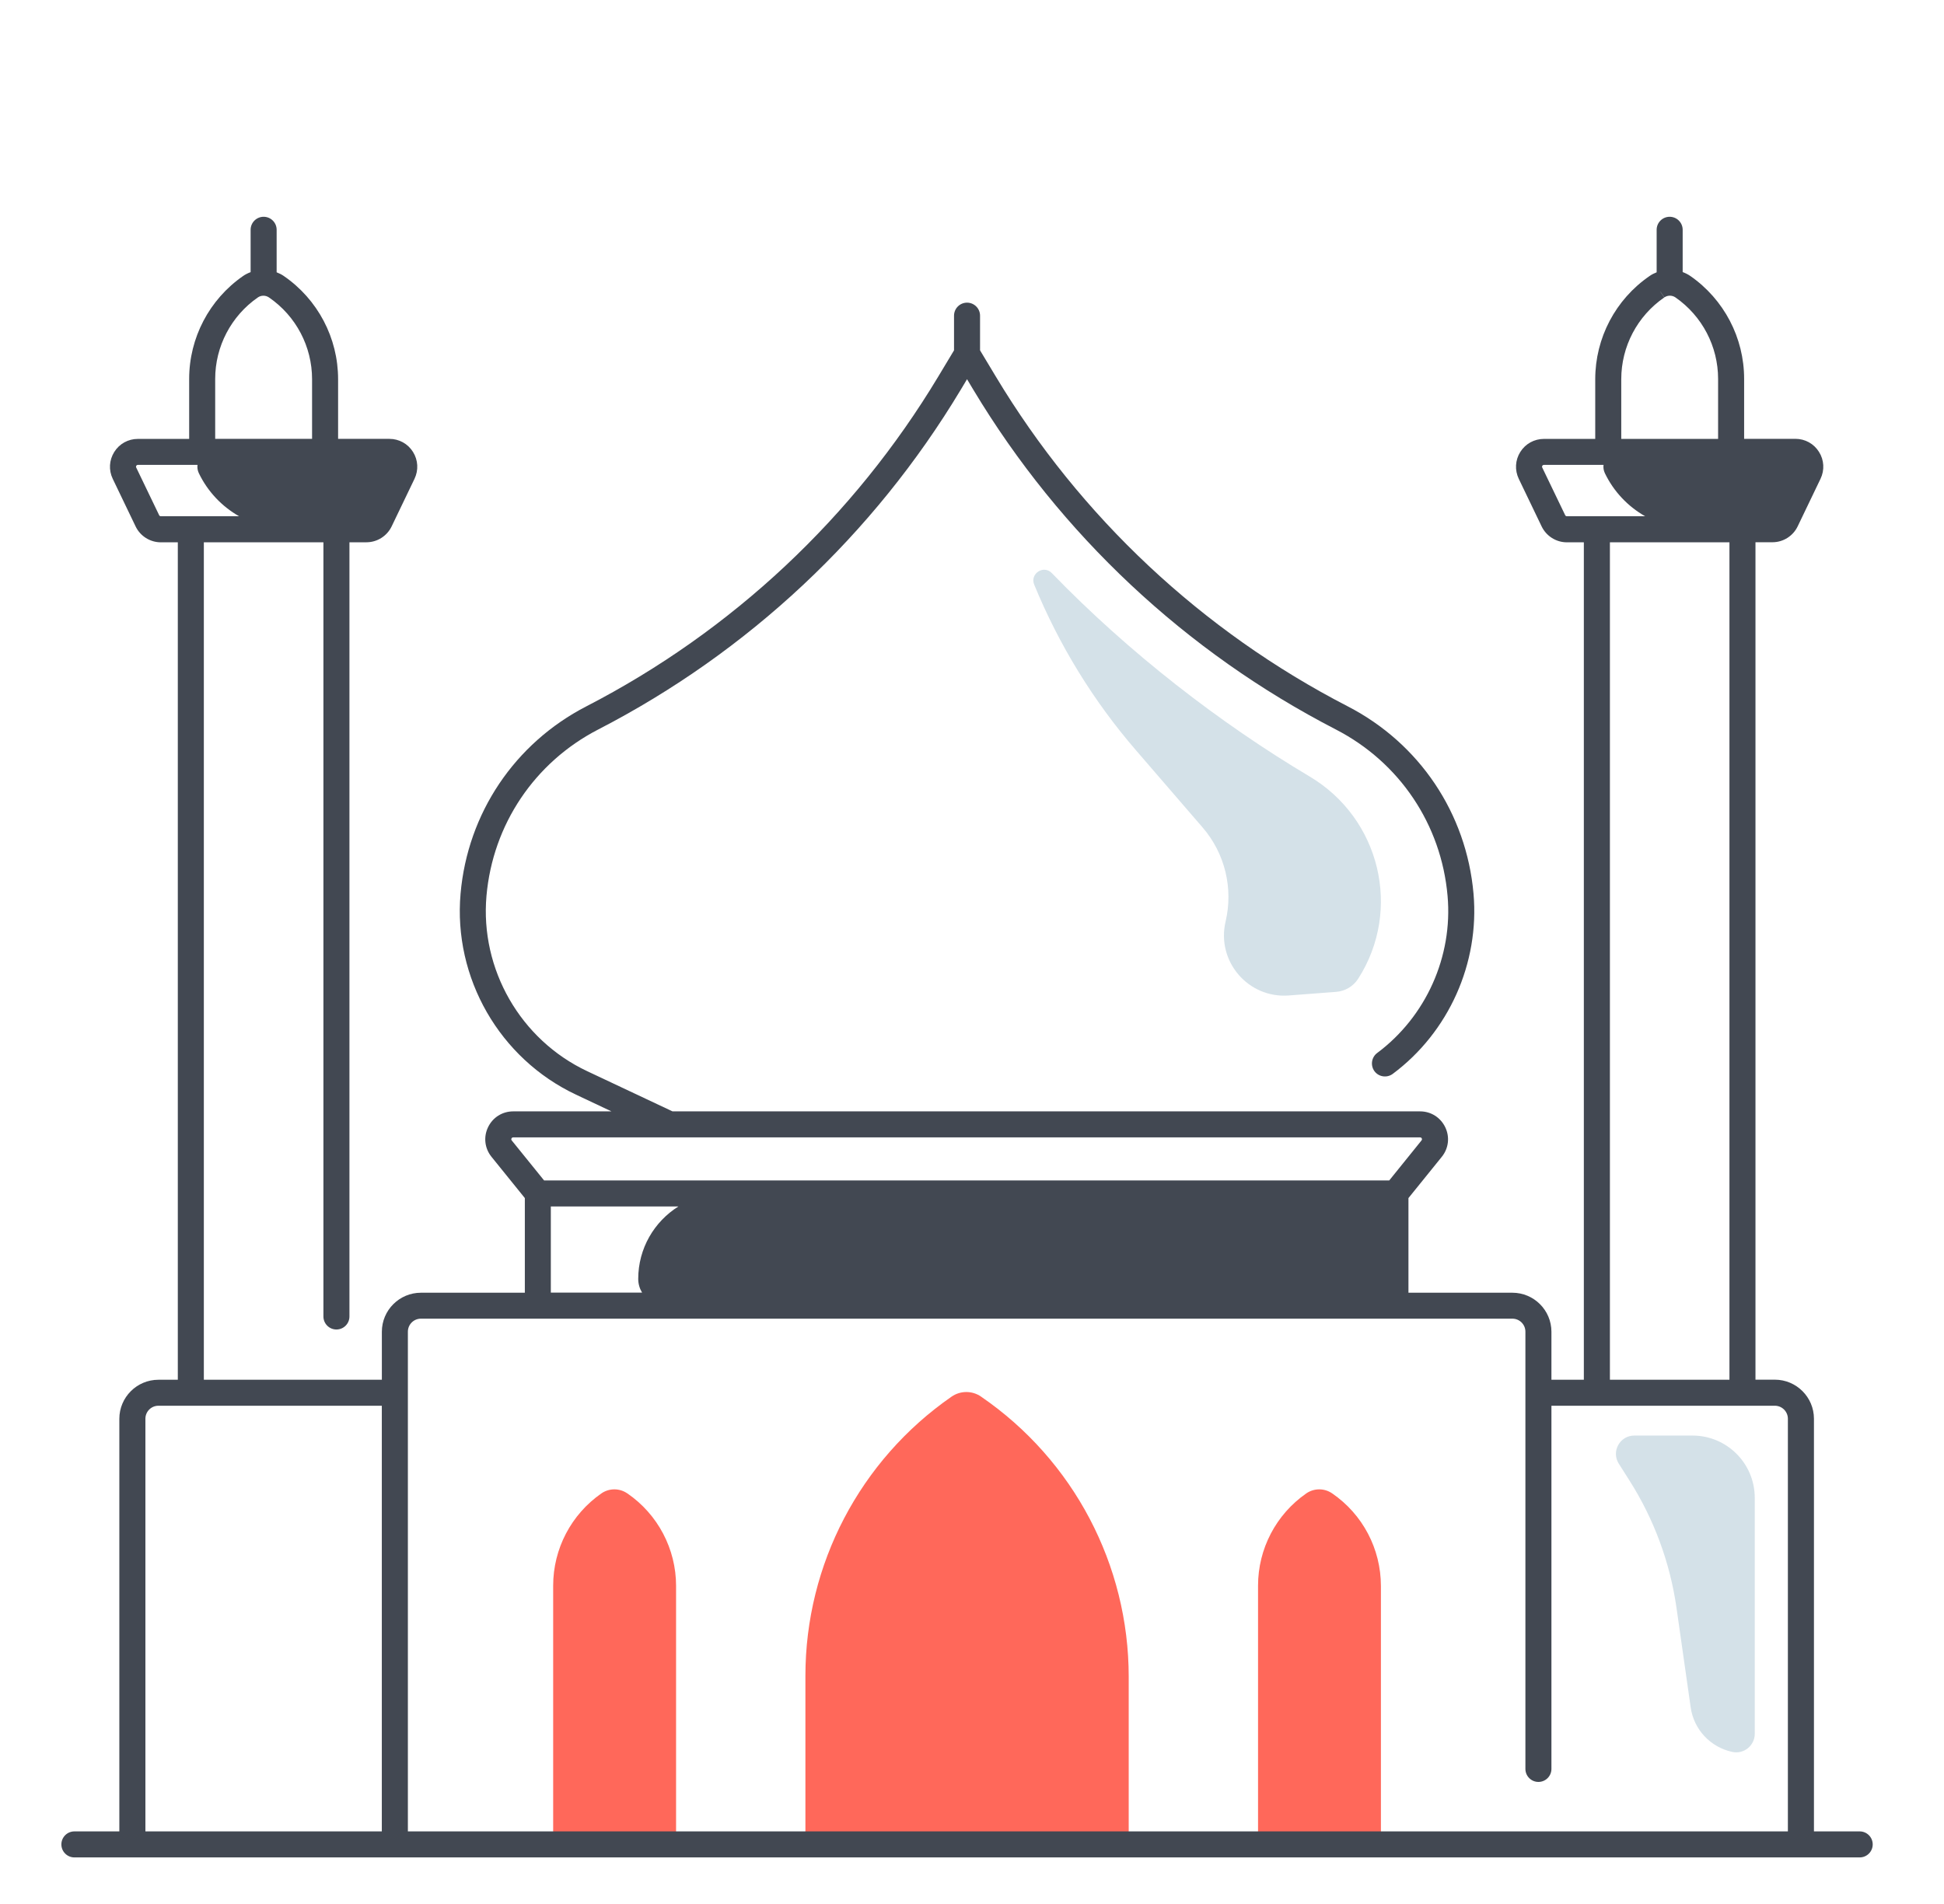 <svg width="49" height="48" viewBox="0 0 49 48" fill="none" xmlns="http://www.w3.org/2000/svg">
<path d="M24.735 35.214L24.729 35.209C24.504 35.054 24.207 35.055 23.983 35.211C21.677 36.811 20.301 39.44 20.301 42.247V46.5H28.45V42.272C28.45 39.451 27.06 36.811 24.735 35.214Z" fill="#FF685A"/>
<path d="M15.814 37.65L15.81 37.648C15.614 37.513 15.354 37.514 15.159 37.649C14.398 38.178 13.943 39.046 13.943 39.974V46.5H17.041V39.981C17.041 39.049 16.581 38.177 15.814 37.65Z" fill="#FF685A"/>
<path d="M33.58 37.65L33.577 37.648C33.381 37.513 33.121 37.514 32.926 37.649C32.165 38.178 31.71 39.046 31.71 39.974V46.5H34.807V39.981C34.806 39.049 34.348 38.177 33.58 37.65Z" fill="#FF685A"/>
<path d="M41.193 36.191H42.661C43.528 36.191 44.23 36.894 44.23 37.761V43.709C44.23 44.006 43.957 44.228 43.667 44.167C43.114 44.05 42.694 43.602 42.615 43.044L42.257 40.531C42.094 39.392 41.691 38.301 41.075 37.329L40.803 36.9C40.608 36.594 40.829 36.191 41.193 36.191Z" fill="#D4E1E8"/>
<path d="M46.875 46.17H45.722V35.767C45.722 35.224 45.28 34.782 44.737 34.782H44.248V13.67H44.678C44.947 13.67 45.195 13.513 45.311 13.271L45.888 12.07C45.993 11.851 45.979 11.597 45.849 11.392C45.72 11.185 45.498 11.063 45.254 11.063H43.962V9.55C43.962 8.516 43.455 7.547 42.605 6.957C42.545 6.916 42.48 6.884 42.413 6.859V5.793C42.413 5.612 42.266 5.465 42.085 5.465C41.904 5.465 41.757 5.612 41.757 5.793V6.865C41.697 6.889 41.638 6.917 41.584 6.955L41.58 6.957C41.579 6.957 41.578 6.958 41.578 6.959C40.72 7.548 40.209 8.521 40.209 9.561V11.065H38.916C38.673 11.065 38.45 11.187 38.32 11.394C38.191 11.6 38.177 11.853 38.282 12.072L38.859 13.273C38.976 13.515 39.224 13.672 39.493 13.672H39.922V34.784H39.105V33.574C39.105 33.031 38.663 32.59 38.121 32.59H35.501V30.204L36.342 29.163C36.514 28.95 36.547 28.665 36.429 28.419C36.311 28.172 36.068 28.018 35.795 28.018H16.951L14.799 27.004C13.119 26.212 12.099 24.436 12.262 22.585C12.421 20.787 13.474 19.219 15.078 18.391C18.862 16.439 22.021 13.479 24.214 9.829L24.375 9.56L24.536 9.829C26.729 13.479 29.887 16.439 33.672 18.391C35.277 19.219 36.329 20.786 36.487 22.585C36.623 24.113 35.942 25.631 34.713 26.546C34.568 26.654 34.538 26.86 34.645 27.006C34.753 27.151 34.959 27.181 35.105 27.073C36.516 26.022 37.296 24.281 37.141 22.528C36.963 20.504 35.778 18.74 33.972 17.808C30.297 15.912 27.228 13.036 25.099 9.491L24.703 8.832V7.958C24.703 7.777 24.556 7.63 24.375 7.63C24.194 7.63 24.047 7.777 24.047 7.958V8.832L23.651 9.491C21.521 13.036 18.453 15.912 14.778 17.808C12.972 18.74 11.787 20.504 11.609 22.528C11.422 24.652 12.592 26.689 14.52 27.597L15.412 28.018H12.936C12.662 28.018 12.419 28.171 12.301 28.419C12.183 28.665 12.217 28.951 12.388 29.163L13.229 30.204V32.59H10.61C10.067 32.59 9.625 33.031 9.625 33.574V34.784H5.138V13.672H8.152V33.189C8.152 33.37 8.299 33.517 8.48 33.517C8.661 33.517 8.808 33.37 8.808 33.189V13.671H9.237C9.506 13.671 9.755 13.514 9.871 13.272L10.448 12.071C10.553 11.852 10.539 11.599 10.41 11.393C10.281 11.186 10.058 11.064 9.815 11.064H8.522V9.56C8.522 8.52 8.01 7.547 7.153 6.958L7.149 6.955C7.094 6.917 7.034 6.889 6.973 6.865V5.793C6.973 5.612 6.826 5.465 6.645 5.465C6.464 5.465 6.317 5.612 6.317 5.793V6.861C6.25 6.886 6.186 6.917 6.126 6.959C5.276 7.549 4.768 8.518 4.768 9.552V11.065H3.475C3.232 11.065 3.009 11.187 2.88 11.394C2.751 11.6 2.736 11.853 2.842 12.072L3.419 13.273C3.535 13.515 3.784 13.672 4.053 13.672H4.482V34.784H3.993C3.45 34.784 3.008 35.226 3.008 35.769V46.17H1.875C1.694 46.17 1.547 46.317 1.547 46.498C1.547 46.679 1.694 46.826 1.875 46.826H46.875C47.056 46.826 47.203 46.679 47.203 46.498C47.203 46.317 47.056 46.17 46.875 46.17ZM5.424 9.552C5.424 8.733 5.827 7.965 6.5 7.498C6.583 7.441 6.695 7.44 6.78 7.499L6.783 7.501C7.461 7.967 7.866 8.737 7.866 9.56V11.064H5.424V9.552ZM4.011 12.987L3.433 11.786C3.43 11.781 3.422 11.763 3.436 11.741C3.45 11.72 3.469 11.72 3.475 11.72H4.978C4.97 11.788 4.979 11.861 5.012 11.929C5.236 12.395 5.594 12.768 6.025 13.014H4.053C4.035 13.014 4.018 13.004 4.011 12.987ZM41.79 7.267C41.791 7.269 41.792 7.27 41.793 7.271L41.763 7.228L41.79 7.267ZM40.865 9.56C40.865 8.736 41.27 7.966 41.949 7.499L41.845 7.348C41.849 7.352 41.852 7.357 41.856 7.36L41.952 7.497C42.036 7.44 42.147 7.44 42.231 7.498C42.904 7.965 43.306 8.733 43.306 9.552V11.065H40.865V9.56ZM39.451 12.987L38.873 11.786C38.871 11.781 38.862 11.763 38.876 11.741C38.89 11.72 38.909 11.72 38.916 11.72H40.418C40.41 11.788 40.419 11.861 40.452 11.929C40.676 12.395 41.034 12.768 41.466 13.014H39.492C39.475 13.014 39.458 13.004 39.451 12.987ZM40.579 13.671H43.592V34.783H40.579V13.671ZM12.898 28.75C12.893 28.743 12.879 28.726 12.893 28.7C12.906 28.674 12.926 28.674 12.935 28.674H35.795C35.803 28.674 35.825 28.674 35.837 28.7C35.849 28.726 35.836 28.743 35.831 28.75L35.017 29.759H13.714L12.898 28.75ZM13.884 30.415H17.1C16.492 30.796 16.087 31.471 16.087 32.242C16.087 32.368 16.123 32.486 16.184 32.587H13.884V30.415ZM3.665 35.767C3.665 35.586 3.812 35.439 3.993 35.439H9.624V46.17H3.665V35.767ZM10.281 46.17V33.572C10.281 33.391 10.428 33.244 10.609 33.244H38.121C38.302 33.244 38.449 33.391 38.449 33.572V44.595C38.449 44.776 38.596 44.923 38.777 44.923C38.958 44.923 39.105 44.776 39.105 44.595V35.439H44.737C44.917 35.439 45.065 35.586 45.065 35.767V46.17H10.281Z" fill="#424852"/>
<path d="M26.068 14.739C26.693 16.261 27.559 17.672 28.635 18.917L30.312 20.86C30.875 21.512 31.09 22.394 30.892 23.232C30.656 24.233 31.461 25.175 32.486 25.096L33.679 25.005C33.906 24.988 34.111 24.865 34.234 24.674C35.347 22.935 34.785 20.63 33.009 19.575C30.762 18.239 28.46 16.462 26.512 14.448C26.305 14.233 25.954 14.463 26.068 14.739Z" fill="#D4E1E8"/>
</svg>
